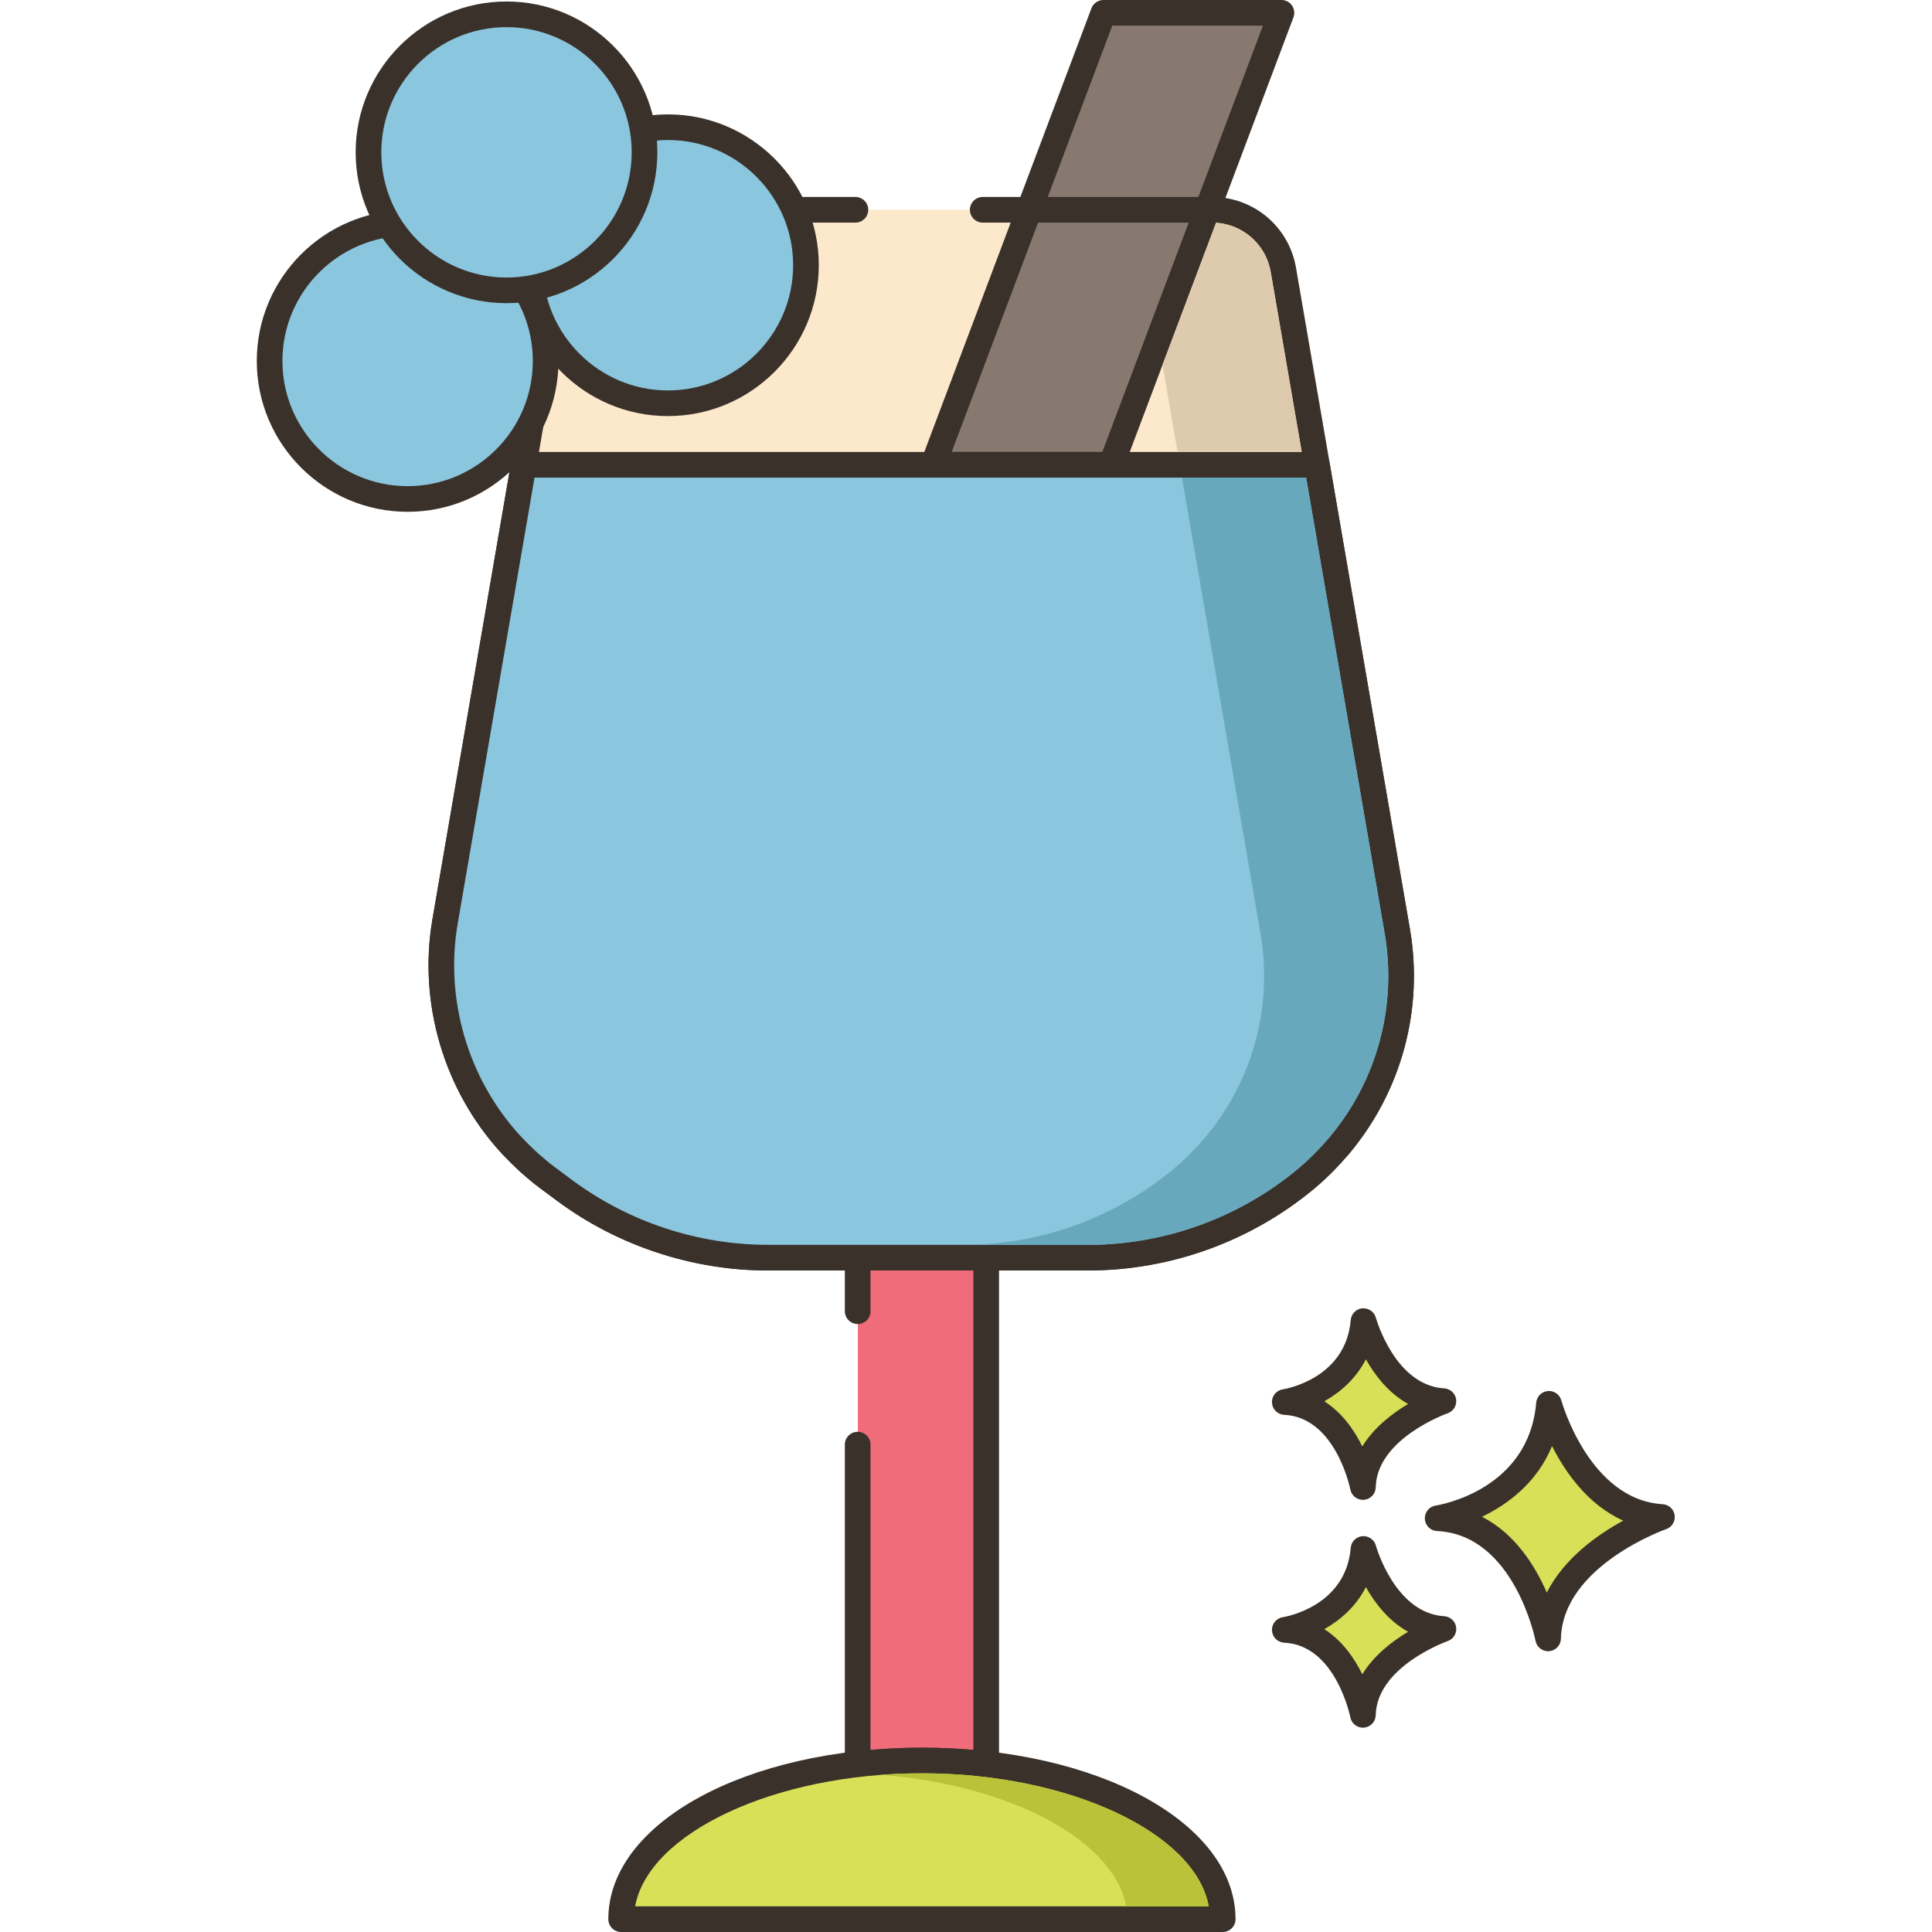 <?xml version="1.0" encoding="UTF-8"?> <svg xmlns="http://www.w3.org/2000/svg" height="452pt" viewBox="-60 0 452 452.088" width="452pt"><path d="m302.41 328.488c-1.945 23.129-26.047 26.781-26.047 26.781 20.691.973 25.848 28.117 25.848 28.117.441-19.352 26.645-28.406 26.645-28.406-19.629-1.172-26.445-26.492-26.445-26.492zm0 0" fill="#d7e057"></path><path d="m329.035 351.988c-17.207-1.031-23.664-24.047-23.727-24.281-.379-1.406-1.707-2.332-3.168-2.203-1.449.129-2.594 1.281-2.715 2.73-1.723 20.43-22.625 23.93-23.512 24.066-1.523.23-2.625 1.582-2.543 3.121.078 1.543 1.312 2.77 2.855 2.844 18.055.848 22.996 25.434 23.043 25.684.273 1.422 1.52 2.434 2.945 2.434.082 0 .168-.004.25-.008 1.531-.129 2.715-1.387 2.75-2.922.387-17.016 24.383-25.555 24.625-25.637 1.352-.469 2.184-1.828 1.988-3.246-.199-1.418-1.363-2.5-2.793-2.582zm-27.133 20.688c-2.711-6.262-7.414-13.812-15.172-17.75 5.863-2.809 12.816-7.828 16.402-16.547 3.102 6.145 8.398 13.762 16.668 17.445-6.016 3.281-13.844 8.809-17.898 16.852zm0 0" fill="#3a312a"></path><path d="m259.016 362.449c-1.379 16.359-18.422 18.941-18.422 18.941 14.633.688 18.281 19.887 18.281 19.887.312-13.688 18.844-20.09 18.844-20.09-13.883-.828-18.703-18.738-18.703-18.738zm0 0" fill="#d7e057"></path><path d="m277.898 378.195c-11.531-.691-15.945-16.375-15.988-16.531-.379-1.402-1.727-2.305-3.164-2.203-1.449.129-2.598 1.285-2.719 2.734-1.156 13.742-15.293 16.133-15.883 16.227-1.527.23-2.629 1.582-2.547 3.121.082 1.543 1.312 2.77 2.855 2.844 12.07.566 15.445 17.289 15.477 17.453.273 1.426 1.52 2.441 2.945 2.441.082 0 .168-.004.25-.012 1.531-.125 2.719-1.387 2.754-2.922.258-11.418 16.664-17.27 16.824-17.324 1.352-.465 2.188-1.824 1.992-3.242-.199-1.418-1.367-2.504-2.797-2.586zm-19.168 13.59c-1.852-3.773-4.68-7.895-8.895-10.559 3.711-2.086 7.395-5.262 9.738-9.836 2.117 3.75 5.312 7.91 9.883 10.449-3.699 2.199-7.977 5.48-10.727 9.945zm0 0" fill="#3a312a"></path><path d="m259.016 309.133c-1.379 16.359-18.422 18.941-18.422 18.941 14.633.691 18.281 19.891 18.281 19.891.312-13.691 18.844-20.09 18.844-20.09-13.883-.832-18.703-18.742-18.703-18.742zm0 0" fill="#d7e057"></path><path d="m277.898 324.879c-11.531-.688-15.945-16.371-15.988-16.527-.379-1.406-1.727-2.305-3.164-2.207-1.449.133-2.598 1.289-2.719 2.738-1.156 13.738-15.293 16.129-15.883 16.223-1.527.234-2.629 1.582-2.547 3.121.082 1.543 1.312 2.77 2.855 2.844 12.07.566 15.445 17.289 15.477 17.453.273 1.426 1.52 2.441 2.945 2.441.082 0 .168-.004.25-.012 1.531-.125 2.719-1.387 2.754-2.922.258-11.414 16.664-17.266 16.824-17.32 1.352-.469 2.188-1.828 1.992-3.246-.199-1.418-1.367-2.5-2.797-2.586zm-19.168 13.59c-1.848-3.77-4.68-7.895-8.895-10.559 3.711-2.082 7.395-5.262 9.738-9.832 2.117 3.746 5.312 7.906 9.883 10.449-3.699 2.199-7.977 5.477-10.727 9.941zm0 0" fill="#3a312a"></path><path d="m140.648 294.277v12.539h.039v31.223c-.02 0-.02 0-.039 0v74.777c4.84-.559 9.859-.859 15.02-.859 5.18 0 10.219.301 15.059.859v-118.539zm0 0" fill="#f16c7a"></path><path d="m170.727 291.277h-30.078c-1.656 0-3 1.344-3 3v12.539c0 1.656 1.344 3 3 3h.039c1.656 0 2.98-1.344 2.98-3 0-.113-.008-.227-.02-.34v-9.199h24.078v112.215c-7.945-.711-16.102-.715-24.078 0v-71.109c.012-.113.02-.227.02-.344 0-1.656-1.363-3-3.02-3s-3 1.344-3 3v74.777c0 .859.367 1.672 1.004 2.242.637.57 1.484.84 2.34.738 9.684-1.117 19.762-1.109 29.391 0 .117.016.23.02.344.02.734 0 1.445-.266 1.996-.758.641-.57 1.004-1.383 1.004-2.242v-118.539c0-1.656-1.344-3-3-3zm0 0" fill="#3a312a"></path><path d="m155.676 411.957c-38.863 0-70.371 16.621-70.371 37.133h140.766c0-20.512-31.512-37.133-70.395-37.133zm0 0" fill="#d7e057"></path><path d="m155.676 408.957c-41.145 0-73.371 17.629-73.371 40.133 0 1.652 1.344 3 3 3h140.766c1.656 0 3-1.348 3-3 0-22.504-32.238-40.133-73.395-40.133zm-67.102 37.133c3.113-17.16 32.574-31.133 67.102-31.133 34.539 0 64.012 13.973 67.125 31.133zm0 0" fill="#3a312a"></path><path d="m155.664 414.949c-3.277 0-6.5.121-9.656.359 30.219 2.32 54.637 15.242 57.457 30.781h19.34c-3.117-17.16-32.598-31.141-67.141-31.141zm0 0" fill="#b9c239"></path><path d="m266.914 217.883-26.652-154.746c-1.402-8.117-8.441-14.047-16.68-14.047h-136.539c-8.238 0-15.277 5.93-16.676 14.047l-9.957 57.797-4.652 27.004-11.652 67.633c-3.285 19.074 2.602 38.316 15.402 52.25.168.184.336.359.504.535 1.008 1.051 2.035 2.09 3.105 3.074.344.312.676.633 1.023.941 1.301 1.145 2.633 2.254 4.043 3.301l3.949 2.93c13.734 10.184 30.383 15.684 47.48 15.684h74.949c18.633 0 36.676-6.523 50.996-18.441 1.297-1.078 2.52-2.219 3.711-3.387.289-.281.566-.574.844-.859 1.031-1.055 2.02-2.152 2.988-3.27.117-.133.238-.27.352-.406 11.484-13.762 16.57-32.012 13.461-50.039zm0 0" fill="#fce8cb"></path><path d="m269.875 217.375-26.66-154.746c-1.652-9.582-9.906-16.539-19.633-16.539h-53.668c-1.656 0-3 1.344-3 3 0 1.652 1.344 3 3 3h53.668c6.797 0 12.566 4.859 13.719 11.559l26.66 154.742c2.926 16.992-1.742 34.344-12.812 47.613l-.309.359c-.93 1.066-1.875 2.121-2.867 3.133l-.797.816c-1.281 1.254-2.438 2.309-3.535 3.223-13.754 11.445-31.184 17.75-49.074 17.75h-74.949c-16.344 0-32.57-5.359-45.695-15.098l-3.953-2.93c-1.191-.879-2.41-1.879-3.836-3.133-.211-.188-.422-.383-.629-.578l-.359-.328c-.883-.812-1.797-1.715-2.973-2.949l-.457-.477c-12.242-13.328-17.719-31.914-14.652-49.711l26.258-152.434c1.152-6.699 6.926-11.559 13.723-11.559h53.078c1.656 0 3-1.348 3-3 0-1.656-1.344-3-3-3h-53.078c-9.727 0-17.984 6.957-19.637 16.539l-26.254 152.434c-3.379 19.621 2.656 40.102 16.141 54.785.188.203.379.398.551.582 1.262 1.32 2.266 2.309 3.246 3.211l.324.301c.242.227.484.453.746.684 1.562 1.379 2.906 2.473 4.234 3.461l3.949 2.93c14.152 10.496 31.648 16.277 49.27 16.277h74.949c19.293 0 38.086-6.797 52.914-19.141 1.227-1.02 2.5-2.18 3.902-3.551l.883-.898c.941-.965 1.895-2.012 3.168-3.469l.328-.383c12.195-14.625 17.34-33.746 14.117-52.477zm0 0" fill="#3a312a"></path><path d="m198.156 2.996-39.84 105.762h41.66l39.84-105.762zm0 0" fill="#87796f"></path><path d="m242.285 1.293c-.562-.812-1.484-1.293-2.469-1.293h-41.66c-1.246 0-2.367.773-2.805 1.945l-39.84 105.758c-.348.922-.219 1.953.34 2.766.559.809 1.484 1.293 2.465 1.293h41.66c1.25 0 2.371-.777 2.809-1.945l39.84-105.762c.348-.918.219-1.953-.34-2.762zm-44.383 104.465h-35.25l37.582-99.762h35.246zm0 0" fill="#3a312a"></path><path d="m266.914 217.883-18.797-109.117h-185.609l-2.098 12.168-4.652 27-11.652 67.637c-3.285 19.074 2.602 38.312 15.402 52.25.164.18.332.355.5.531 1.004 1.047 2.023 2.078 3.094 3.059.348.32.688.645 1.039.961 1.301 1.145 2.633 2.254 4.043 3.297l3.949 2.93c13.734 10.188 30.383 15.688 47.484 15.688h74.945c18.633 0 36.676-6.527 50.996-18.445 1.297-1.078 2.52-2.219 3.715-3.383.285-.281.562-.574.84-.859 1.031-1.055 2.02-2.156 2.988-3.27.117-.137.238-.273.352-.41 11.484-13.758 16.57-32.012 13.461-50.035zm0 0" fill="#8ac6dd"></path><path d="m269.875 217.371-18.801-109.117c-.246-1.441-1.496-2.488-2.957-2.488h-185.609c-1.461 0-2.711 1.047-2.961 2.488l-18.398 106.809c-3.379 19.621 2.656 40.102 16.152 54.793l.539.57c1.262 1.316 2.258 2.301 3.234 3.199l.367.34c.234.215.465.434.715.656 1.551 1.367 2.898 2.465 4.234 3.457l3.953 2.934c14.152 10.496 31.648 16.277 49.273 16.277h74.945c19.293 0 38.082-6.797 52.91-19.141 1.223-1.016 2.461-2.145 3.902-3.551l.879-.898c.941-.961 1.898-2.012 3.172-3.469l.328-.383c12.203-14.621 17.348-33.746 14.121-52.477zm-18.727 48.633-.309.359c-.93 1.07-1.875 2.125-2.867 3.141l-.797.809c-1.312 1.289-2.438 2.312-3.539 3.223-13.75 11.449-31.18 17.754-49.07 17.754h-74.945c-16.344 0-32.574-5.363-45.699-15.098l-3.957-2.934c-1.199-.887-2.418-1.887-3.828-3.129l-1.008-.926c-.875-.801-1.785-1.707-2.949-2.922l-.465-.488c-12.242-13.328-17.719-31.91-14.652-49.707l17.969-104.32h180.559l18.367 106.625c2.93 16.992-1.738 34.344-12.809 47.613zm0 0" fill="#3a312a"></path><path d="m96.254 29.766c-17.84 0-32.297 14.461-32.297 32.297 0 17.84 14.457 32.301 32.297 32.301s32.297-14.461 32.297-32.301c0-17.836-14.461-32.297-32.297-32.297zm0 0" fill="#8ac6dd"></path><path d="m96.254 26.766c-19.465 0-35.297 15.836-35.297 35.297 0 19.465 15.832 35.301 35.297 35.301 19.461 0 35.297-15.836 35.297-35.301 0-19.461-15.836-35.297-35.297-35.297zm0 64.598c-16.156 0-29.297-13.145-29.297-29.301 0-16.152 13.141-29.297 29.297-29.297 16.152 0 29.297 13.141 29.297 29.297s-13.145 29.301-29.297 29.301zm0 0" fill="#3a312a"></path><path d="m42.766 53.043c-17.359-4.098-34.758 6.652-38.855 24.012-4.098 17.359 6.648 34.754 24.012 38.852 17.359 4.102 34.754-6.648 38.852-24.008 4.102-17.359-6.648-34.758-24.008-38.855zm0 0" fill="#8ac6dd"></path><path d="m35.344 49.168c-19.465 0-35.301 15.836-35.301 35.297 0 19.461 15.836 35.297 35.301 35.297 19.461 0 35.293-15.836 35.293-35.297.004-19.461-15.832-35.297-35.293-35.297zm0 64.594c-16.156 0-29.301-13.141-29.301-29.297s13.145-29.297 29.301-29.297c16.152 0 29.293 13.141 29.293 29.297.004 16.156-13.141 29.297-29.293 29.297zm0 0" fill="#3a312a"></path><path d="m70.84 5.801c-16.48-6.824-35.371 1-42.199 17.48s1 35.375 17.48 42.199c16.48 6.828 35.375-.996 42.199-17.477 6.828-16.48-1-35.375-17.48-42.203zm0 0" fill="#8ac6dd"></path><path d="m58.477.348c-19.461 0-35.297 15.832-35.297 35.293 0 19.465 15.836 35.297 35.297 35.297 19.461 0 35.297-15.832 35.297-35.293 0-19.465-15.836-35.297-35.297-35.297zm0 64.594c-16.156 0-29.297-13.145-29.297-29.297 0-16.156 13.141-29.297 29.297-29.297s29.297 13.141 29.297 29.297c0 16.152-13.141 29.297-29.297 29.297zm0 0" fill="#3a312a"></path><path d="m222.828 46.09h-42.027c-1.656 0-3 1.344-3 3 0 1.652 1.344 3 3 3h42.027c1.656 0 3-1.348 3-3 0-1.656-1.34-3-3-3zm0 0" fill="#3a312a"></path><path d="m237.309 63.656c-1.102-6.398-6.422-11.098-12.801-11.52l-12.52 33.223 3.52 20.398h29.059zm0 0" fill="#decaad"></path><path d="m263.965 218.398-18.379-106.641h-29.039l18.359 106.641c2.941 16.98-1.742 34.34-12.801 47.598l-.32.363c-.918 1.078-1.879 2.137-2.859 3.137l-.801.82c-1.32 1.281-2.438 2.301-3.539 3.223-13.762 11.438-31.18 17.758-49.059 17.758h29.039c17.879 0 35.32-6.32 49.078-17.758 1.102-.922 2.223-1.941 3.52-3.223l.82-.82c.98-1 1.922-2.059 2.863-3.137l.297-.363c11.082-13.258 15.742-30.617 12.82-47.598zm0 0" fill="#68a8bc"></path></svg> 